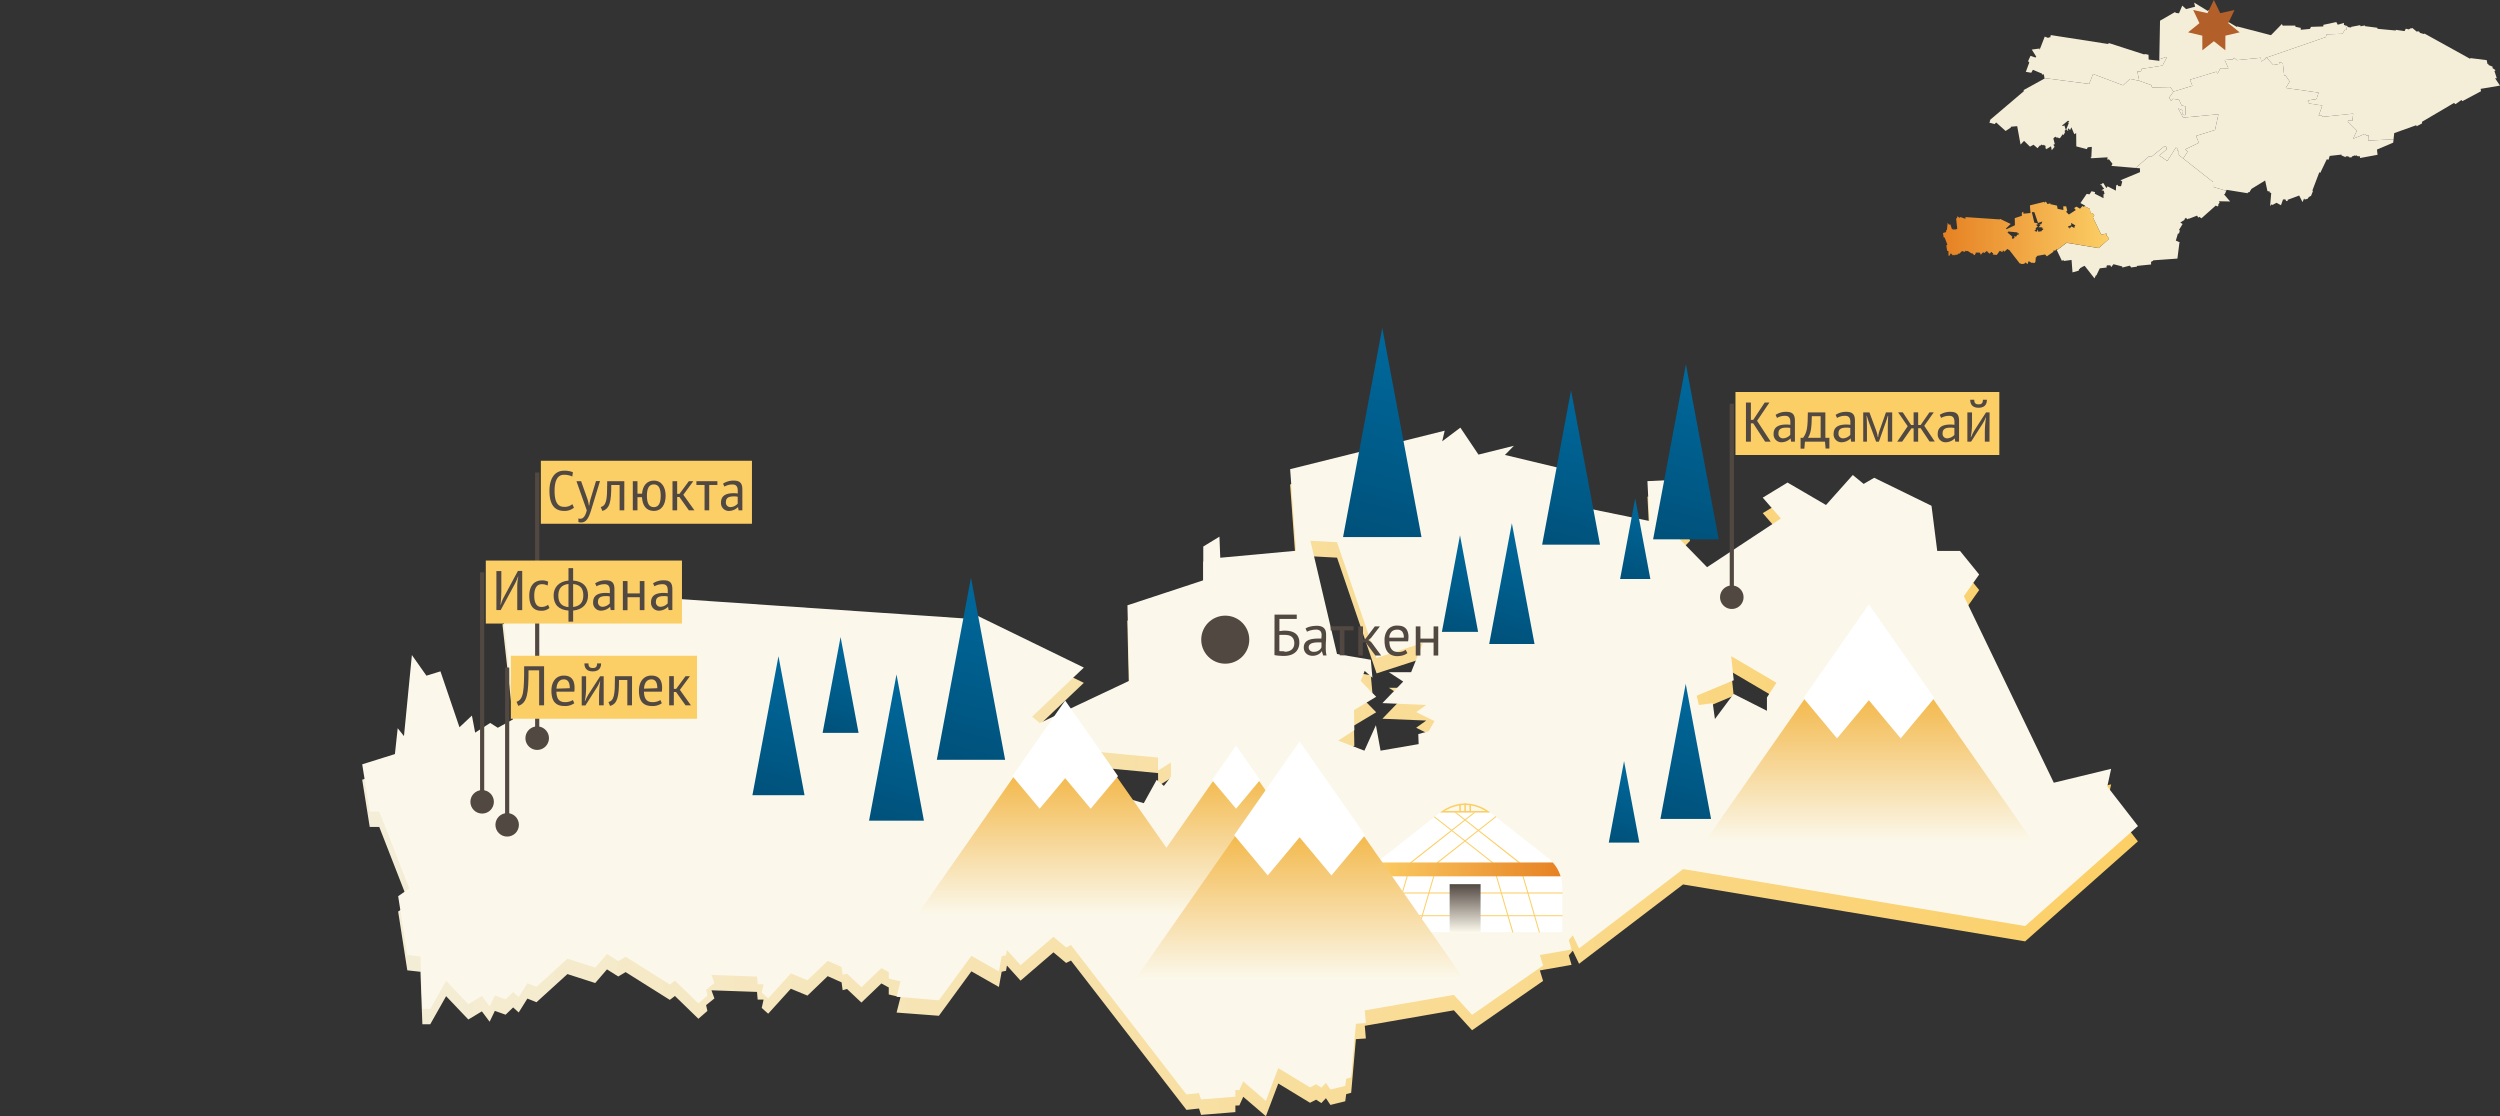 <?xml version="1.0" encoding="UTF-8"?> <svg xmlns="http://www.w3.org/2000/svg" xmlns:xlink="http://www.w3.org/1999/xlink" id="txt" viewBox="0 0 900 401.83"><rect x="0" y="0" width="900" height="401.83" fill="#333333" stroke="none"/> <defs> <style>.cls-1{fill:#f4eed9;}.cls-2{fill:url(#linear-gradient);}.cls-3{fill:#b25f2a;}.cls-4{fill:url(#linear-gradient-2);}.cls-5{fill:#fbf8eb;}.cls-6{fill:url(#linear-gradient-3);}.cls-24,.cls-7{fill:#fff;}.cls-7{stroke:#fff;}.cls-11,.cls-7{stroke-miterlimit:10;}.cls-8{fill:#524842;}.cls-11,.cls-9{fill:none;}.cls-10{fill:#fccf66;}.cls-11{stroke:#524842;stroke-width:1.5px;}.cls-12{fill:url(#linear-gradient-4);}.cls-13{fill:url(#linear-gradient-5);}.cls-14{fill:url(#linear-gradient-6);}.cls-15{fill:url(#linear-gradient-7);}.cls-16{fill:url(#linear-gradient-8);}.cls-17{fill:url(#linear-gradient-9);}.cls-18{fill:url(#linear-gradient-10);}.cls-19{fill:url(#linear-gradient-11);}.cls-20{fill:url(#linear-gradient-12);}.cls-21{fill:url(#linear-gradient-13);}.cls-22{fill:url(#linear-gradient-14);}.cls-23{fill:url(#linear-gradient-15);}.cls-25{fill:url(#linear-gradient-16);}.cls-26{fill:url(#linear-gradient-17);}.cls-27{fill:url(#linear-gradient-18);}.cls-28{fill:url(#linear-gradient-19);}.cls-29{fill:url(#linear-gradient-20);}</style> <linearGradient id="linear-gradient" x1="699.47" y1="83.88" x2="759.3" y2="83.88" gradientUnits="userSpaceOnUse"> <stop offset="0" stop-color="#e68123"></stop> <stop offset="1" stop-color="#fccf66"></stop> </linearGradient> <linearGradient id="linear-gradient-2" x1="130.36" y1="280.66" x2="769.64" y2="280.66" gradientUnits="userSpaceOnUse"> <stop offset="0" stop-color="#f4eed9"></stop> <stop offset="1" stop-color="#fccf66"></stop> </linearGradient> <linearGradient id="linear-gradient-3" x1="672.8" y1="303.36" x2="672.8" y2="251.3" gradientUnits="userSpaceOnUse"> <stop offset="0" stop-color="#fbf8eb"></stop> <stop offset="1" stop-color="#f3b94d"></stop> </linearGradient> <linearGradient id="linear-gradient-4" x1="300.88" y1="265.1" x2="309.94" y2="231.28" gradientUnits="userSpaceOnUse"> <stop offset="0" stop-color="#00517a"></stop> <stop offset="1" stop-color="#00699d"></stop> </linearGradient> <linearGradient id="linear-gradient-5" x1="603.78" y1="196.48" x2="620.32" y2="134.76" xlink:href="#linear-gradient-4"></linearGradient> <linearGradient id="linear-gradient-6" x1="320.1" y1="297.38" x2="333.92" y2="245.79" xlink:href="#linear-gradient-4"></linearGradient> <linearGradient id="linear-gradient-7" x1="277.74" y1="288.11" x2="290.88" y2="239.07" xlink:href="#linear-gradient-4"></linearGradient> <linearGradient id="linear-gradient-8" x1="523.86" y1="228.76" x2="532.99" y2="194.67" xlink:href="#linear-gradient-4"></linearGradient> <linearGradient id="linear-gradient-9" x1="542.09" y1="233.44" x2="553.51" y2="190.81" xlink:href="#linear-gradient-4"></linearGradient> <linearGradient id="linear-gradient-10" x1="493.85" y1="196.13" x2="513.62" y2="122.34" xlink:href="#linear-gradient-4"></linearGradient> <linearGradient id="linear-gradient-11" x1="604.43" y1="296.6" x2="617.2" y2="248.94" xlink:href="#linear-gradient-4"></linearGradient> <linearGradient id="linear-gradient-12" x1="583.2" y1="304.42" x2="590.9" y2="275.66" xlink:href="#linear-gradient-4"></linearGradient> <linearGradient id="linear-gradient-13" x1="587.23" y1="209.51" x2="594.85" y2="181.06" xlink:href="#linear-gradient-4"></linearGradient> <linearGradient id="linear-gradient-14" x1="346.26" y1="275.96" x2="363.49" y2="211.68" xlink:href="#linear-gradient-4"></linearGradient> <linearGradient id="linear-gradient-15" x1="562.8" y1="198.13" x2="577.38" y2="143.71" xlink:href="#linear-gradient-4"></linearGradient> <linearGradient id="linear-gradient-16" x1="493.07" y1="312.97" x2="561.82" y2="312.97" gradientUnits="userSpaceOnUse"> <stop offset="0" stop-color="#fccf66"></stop> <stop offset="1" stop-color="#e68123"></stop> </linearGradient> <linearGradient id="linear-gradient-17" x1="527.45" y1="335.55" x2="527.45" y2="318.3" gradientUnits="userSpaceOnUse"> <stop offset="0" stop-color="#fbf8eb"></stop> <stop offset="1" stop-color="#524842"></stop> </linearGradient> <linearGradient id="linear-gradient-18" x1="408.55" y1="329.66" x2="408.55" y2="279.37" xlink:href="#linear-gradient-3"></linearGradient> <linearGradient id="linear-gradient-19" x1="383.48" y1="290.36" x2="383.48" y2="253.06" gradientUnits="userSpaceOnUse"> <stop offset="0" stop-color="#fccd2c"></stop> <stop offset="1" stop-color="#fccd2c"></stop> </linearGradient> <linearGradient id="linear-gradient-20" x1="467.86" y1="352.69" x2="467.86" y2="300.64" xlink:href="#linear-gradient-3"></linearGradient> </defs> <polygon class="cls-1" points="797.41 46.78 790.59 48.93 791.59 51.41 786.63 53.79 787.56 54.55 785.96 57.06 784.38 55.81 784.38 54.45 783.75 54.01 783.86 53.46 783.32 53.13 780.22 57.95 777.39 56 780 53.72 779.87 52.9 779.26 52.6 774.43 56.5 773.65 56.27 768.83 60.46 760.1 59.73 760.5 58.98 759.21 57.33 758.64 57.53 758.73 56.63 752.87 56.97 752.49 56.41 752.88 56.65 753.06 52.87 751.58 53.03 751.27 53.69 747.47 52.7 747.42 47.92 746.74 48.3 745.7 45.84 745.23 46.81 744.57 46.2 744.36 46.63 744.61 46.92 744.4 47.09 743.85 46.58 744.79 44.24 744.38 44.24 744.95 43.8 744.49 43.43 742.33 45.19 742.68 45.39 743.17 45.11 743.67 46.72 743.21 47.16 743.45 47.53 742.86 48.65 742.61 48.29 741.58 49.74 741.01 49.7 740.88 49.4 740.54 49.61 739.9 49.2 739.2 49.83 739.72 51.87 739.23 52.11 739.64 52.88 738.63 54.08 738.37 52.67 736.59 53.75 736.65 53.38 736.39 53.54 736.4 52.52 735.61 52.08 735.57 52.4 734.95 52.03 734.43 52.5 734.35 52.35 733.5 53.35 732.08 52.1 730.79 52.8 728.66 50.7 727.4 52.04 726.19 45.42 723.9 45.62 723.91 45.93 722.02 47.15 718.62 44.09 718.04 44.68 716.14 44.14 716.49 43.48 716.33 43.24 728.7 32.73 728.4 32.48 736.05 28.27 736.02 28.12 752.09 30.21 753.5 26.64 764.32 30.71 766.8 28.39 770.13 29.09 774.48 30.65 774.75 31.52 781.3 31.35 782.45 32.97 782.48 32.96 780.9 35.14 781.57 36.3 782.22 35.57 784.47 35.93 785.37 37.92 786.82 38.31 786.79 41.29 786.34 41.49 785.76 41.16 785.89 39.77 784.14 39.04 785.95 42.35 798.64 41.13 797.41 46.78"></polygon> <polygon class="cls-1" points="799.06 72.94 798.55 73.65 798.7 73.89 798.28 74.32 797.67 74 792.52 78.59 791.73 78.04 791.4 78.37 790.95 77.62 787.98 78.76 787.87 78.66 787.45 78.96 786.95 78.39 786.37 78.9 786.52 79.09 784.91 80.11 785.73 80.65 784.45 82.75 784.74 83.05 784.42 84.1 784.06 84.04 783.3 86.62 784.8 87.28 784.59 87.36 783.87 93.09 775.12 93.72 775.12 93.88 774.37 94.27 774.4 95.21 769.33 95.72 769.26 96 767.2 96.28 766.76 95.63 764.05 96.31 763.98 95.91 760.85 95.11 760.02 96.17 759.73 95.53 758.52 95.51 758.29 95.95 758.44 96.09 758.35 96.3 755.92 96.6 754.71 99.13 754.53 99.11 754.01 100.21 750.47 95.69 749.29 96.23 749.27 96.43 748.92 96.42 748.63 96.92 748.49 96.84 748.31 97.44 746.1 98.06 745.76 93.58 742.94 93.95 742.83 93.54 742.29 93.92 740.47 90.09 743.97 87.42 755.5 89.33 759.3 85.96 758.27 84.64 758.39 84.04 756.46 84.51 753.44 78.22 753.95 77.5 753.31 76.7 752.54 76.7 752.34 75.18 750.41 74.24 750.71 74.07 748.96 73.1 751.21 69.79 752.22 69.97 752.95 68.85 754.25 69.16 754.07 69.71 757.26 71.35 757.26 69.97 757.63 69.77 757.34 68.66 756.53 68.5 757.52 67.88 756.76 67.18 756.92 66.99 755.97 66.33 756.63 66.37 756.69 66.07 757.21 65.91 758.28 67.7 758.73 67.09 761.71 68.63 761.82 66.75 762.32 66.5 762.57 67 763.57 67.05 764.01 65.35 763.38 64.89 770.4 61.97 770.38 60.59 768.83 60.46 773.65 56.27 774.43 56.5 779.26 52.6 779.87 52.9 780 53.72 777.39 56 780.22 57.95 783.32 53.13 783.86 53.46 783.75 54.01 784.38 54.45 784.38 55.81 785.96 57.06 796.68 65.51 796.7 67.29 801.44 68.67 800.95 69.89 800.58 69.89 802.84 72.53 798.81 72.45 799.06 72.94"></polygon> <polygon class="cls-1" points="861.56 51.34 855.71 53.84 855.92 55.73 849.58 56.89 849.62 56.3 848.58 56.2 848.49 55.9 847.96 56.17 847.9 55.88 846.66 56.35 846.66 56.61 845.75 56.71 845.75 56.44 845.38 56.46 845.48 56.28 844.44 56.29 844.44 56.6 842.91 55.93 842.96 55.65 838.68 56.13 838.28 57.5 837.63 57.35 835.3 62.23 834.96 62 832.45 68.59 832.67 68.76 831.92 70.64 831.54 70.58 831.36 70.97 831.14 70.88 831.08 71.17 830.89 71.24 830.89 71.49 829.69 71.87 829.69 71.56 829.42 71.56 828.91 72.75 827.71 70.39 823.5 71.95 823.58 72.35 823.05 72.4 822.7 71.75 821.88 71.82 821.15 73.88 819.53 73 818.05 73.81 817.89 73.5 817.24 74.14 817.64 69.51 817.06 69.24 817.01 68.82 816.59 68.91 816.54 68.81 816.28 68.8 815.45 64.98 810.37 68.09 810.41 68.37 809.92 68.76 810 69.11 809.19 69.27 809.22 69.57 801.57 68.34 801.44 68.67 796.7 67.29 796.68 65.51 785.96 57.06 787.56 54.55 786.63 53.79 791.59 51.41 790.59 48.93 797.41 46.78 798.64 41.13 785.95 42.35 784.14 39.04 785.89 39.77 785.76 41.16 786.34 41.49 786.79 41.29 786.82 38.31 785.37 37.92 784.47 35.93 782.22 35.57 781.57 36.3 780.9 35.14 782.48 32.96 789.26 30.88 788.37 28.7 797.89 25.8 798.34 26.49 799.36 24.57 802.23 24.61 800.9 21.61 803.88 21.36 804.24 20.77 805.28 21.66 813.87 20.8 814.03 22.14 815.54 21.21 815.58 20.84 815.97 20.73 818.38 23.4 820.42 23.03 820.71 22.36 821.82 22.77 822.3 27.13 822.83 27.21 824.28 29.37 822.87 31.67 834.71 33.34 833.94 35.65 830.89 36.16 830.83 36.59 831.22 36.68 831.17 37.24 836.03 37.98 834.7 41.76 835.7 41.4 836.21 42.06 847.15 40.91 846.85 43.53 845.52 43.24 845.18 43.77 848.49 47.02 847.13 49.96 851.28 48.24 852 48.88 852.64 48.6 852.54 50.61 861.68 50.15 861.56 51.34"></polygon> <path class="cls-2" d="M758.27,84.64l.13-.6-1.94.47-3-6.29.51-.72-.64-.8h-.77l-.2-1.52-1.93-.94h0l-.35.21-.37-.31-.9,1-1.29-.75-.84.51.61.7-2.49,1.64-1-1,.4-.41-.38-1.54-1.06,0,.07,1.34-2.08-.43-.23-1.18L738,73.47l.3-.31-1.19.29-.61-.9-.61.46.08-.36-5.2,1.29.2,2.75-2.56.24,0-.71-.54.33v1.14l-2.56.84.06,2.55-3,1.42-.26-.22,1.75-1.65L720,78.78l-.07.21-12.37-.84,0,.63-1.82-.65-.26.29-.89-.58v.65l-.39.17.41,3.69-.57.31-.25-.17-.51.33-.11-.57-.42.39-.64-1.88-.47.14-.49-.69-.27,2.73-.21-.27-.1.88-1.1.34.25,1.59h.33l1,2.6-.38.26.31,2,.44,0,.07,1.77h.26l.54-.94.75.78.45-.27.26.35.18-.37.36.13.26-.24.18.17.29-.47.31.12,1-1,.94.31.4-.46.38.24.25-.15,1.49.94.17-.13.79.76.3-.26,0-.2.28-.22-.1-.27,1.53,0,0,.26h.2l-.06.28.22.2.76-.85.56.23.68-.65.48.21,0,.26.15,0,.48.46.68-.65.25.14v.22l.39.09-.13.52,1.42.11,1.1-1.5.92.53.1-.52.14,0,0-.17.46.51,1.11-1,.43.36.16-.08,3.89,5,.43-.05.06.22,1.16-.1v-.22H729l.14-.3.76.66.42-1.1,1.07.65.2-.11.18.12.15-.17.15.23.5-.12,0-.24.17,0,.16-1.8.34,0,0-.42,3-.53.61.68,2.4-1.67-.11-.35,1.07-.19-.1-.31.14-.16.21.44,3.5-2.67,11.53,1.91L759.3,86Zm-31.55-.34-.24.32-.24-.21-.44.79-.68-.19.09.63-.64.4-.33-.48.23-.34-1.76-1.5.27-.37,3.31.31v.44l.43-.27Zm8.68-1.52-.35.1,0,.33-1.29.22-.16-.86-.38.86-.89-.34.55-.35v-.68l.75-.44-.52-.54.13-.34.26.23,0-.6-1.14-.2-.9-3.81.9,0,1.33,3.9,1.56-.51-.4,1h-.75l.48.32-.7.72,1.48.06-.34.25.62.3Zm11.4-1.14v.45l-1.13-.57-.63.85-.07-.54-.47.06-.07-.31,1.24-.52-.08-.81,1.52.89Z"></path> <polygon class="cls-1" points="779.98 20.81 778.5 23.6 770.97 24.8 770.72 25.82 769.43 25.69 770.13 29.09 766.8 28.39 764.32 30.71 753.5 26.64 752.09 30.21 736.02 28.12 735.77 26.75 735.11 26.86 735.16 26.52 731.85 25.13 731.24 26.19 729.3 25.86 730.55 22.49 730.11 22.02 730.99 20.09 732.74 20.72 733.06 20.41 731.44 17.85 734.23 17.47 734.25 17.95 736.11 13.18 737.38 13.67 737.67 13.38 738.08 13.51 738.29 12.63 758.94 15.84 759.16 15.49 772 19.63 772.1 19.43 773.47 19.71 773.51 21.43 777.15 21.87 777.21 22 777.34 21.97 777.35 21.37 779.81 20.5 779.98 20.81"></polygon> <polygon class="cls-1" points="844.91 10.71 844.1 10.76 843.31 12.16 837.62 12.37 837.26 13.36 815.97 20.73 815.58 20.84 815.54 21.21 814.03 22.14 813.87 20.8 805.28 21.66 804.24 20.77 803.88 21.36 800.9 21.61 802.23 24.61 799.36 24.57 798.34 26.49 797.89 25.8 788.37 28.7 789.26 30.88 782.48 32.96 782.45 32.97 781.3 31.35 774.75 31.52 774.48 30.65 770.13 29.09 769.43 25.69 770.72 25.82 770.97 24.8 778.5 23.6 779.98 20.81 779.81 20.5 777.35 21.37 777.61 7.45 783.08 4.3 783.22 4.65 784.43 4.79 785.62 2.02 786.99 3.28 790.24 2.41 789.88 0.93 794.83 3.95 795.02 3.66 805.22 9.67 805.38 9.51 817.55 12.67 821.47 8.65 821.78 9.23 826.28 9.21 826.41 9.67 828.42 10.07 828.19 10.24 828.31 10.72 831.58 10.41 831.95 9.67 836.4 9.52 836.41 8.94 841.06 7.94 841.59 8.91 843.81 8.24 843.81 8.98 844.4 9.17 844.91 10.71"></polygon> <polygon class="cls-1" points="893.03 31.99 893.16 32.85 886.46 36.41 886.12 35.99 883.99 37.5 883.45 37.06 871.9 43.86 871.97 44.4 870 45.45 869.85 45.08 861.92 47.92 861.68 50.15 852.54 50.61 852.64 48.6 852 48.88 851.28 48.24 847.13 49.96 848.49 47.02 845.18 43.77 845.52 43.24 846.85 43.53 847.15 40.91 836.21 42.06 835.7 41.4 834.7 41.76 836.03 37.98 831.17 37.24 831.22 36.68 830.83 36.59 830.89 36.16 833.94 35.65 834.71 33.34 822.87 31.67 824.28 29.37 822.83 27.21 822.3 27.13 821.82 22.77 820.71 22.36 820.42 23.03 818.38 23.4 815.97 20.73 837.26 13.36 837.62 12.37 843.31 12.16 844.1 10.76 844.91 10.71 844.4 9.17 845.12 9.4 845.1 9.73 846.4 9.9 846.45 9.67 849.67 9.05 849.78 9.47 851.42 9.15 851.32 9.41 855.82 9.99 855.9 10.37 862.5 10.99 862.47 10.73 865.63 11.2 866.1 10.33 867.26 10.61 867.38 10.38 867.62 10.42 867.79 10.13 867.98 10.29 868.38 10.04 870.08 11.42 870.58 11.17 870.73 11.45 871.05 11.45 871.12 11.82 872.68 12.27 872.77 12.06 889.29 21.2 889.29 20.91 895.22 21.65 895.49 23.04 895.86 22.98 895.82 23.39 897.39 24.03 897.26 24.48 898.4 25.29 898 25.6 898.85 28.17 898.22 28.17 900 30.82 893.03 31.99"></polygon> <polygon class="cls-3" points="796.99 0 799.29 4.74 804.43 3.59 802.17 8.34 806.27 11.64 801.14 12.84 801.12 18.11 796.99 14.84 792.85 18.11 792.83 12.84 787.7 11.64 791.8 8.34 789.54 3.59 794.68 4.74 796.99 0"></polygon> <path class="cls-4" d="M758.63,288.73l1.38-6.37-20.64,4.95L707,220.17l5.5-7.76-6.88-8.48H697.4l-2.06-16.26-20.63-10h0l-3.79,2.2L667,176.58l-9.64,10.8-13.85-8.08-8.92,5.43,6.53,7.51-26.58,17.54L604.14,199.1l4.27-4.4-4-16.44-11.32.53.72,14.36-22.26-4.59-2.46-12.69-27.3-6.53L545,166l-12.76,3.17-6.52-9.71-6.54,4.92.9-3.81-55.64,13.84,2.14,29.37-27.3,2.52-.33-7.56-5.82,3.55v12.16l-27.3,9,.65,27.17-32.22,15.2-2.72-2.32,18.64-17.67-40.71-19.79-.7,2.26-132.24-9,.24,6.79-19.46-7-2.78,3.16-9.45-6.27v7l-4.2,1.82,4.39,39.4-6.08,3.3-2.72-1.74-5.43,3.48-1.16-6.14-4.48,4.21-6.85-20.12-5.05,1.54-5.23-7.43-2.85,29.24-2.26-2.85-1,9.32-11.77,3.68,2.71,17h3.43l10.8,27.7-4,2.77,3.3,21.16,4.73.52.69,18.9h2.83l5.72-10.12,8,8.4,4.87-2.93,2.79,3.73,1.89-3.91,3.86,1.38,2.72-2.62,2,1.82,3.12-5,3.28,1.31,11.14-10.13,10,3.22,4.24-4.91,4.06,2.55,2.65-1.57,15.91,10,1.84-1.41,8.45,8.21,3.24-2.82-.47-2.09,3-2.42-1.07-2.92,16.4.58.24,2.77h2.13l-.67,3,2.32,2.08,8.15-9,6,2.48,7.27-7,5,2.23.39,2.82,1.56-.44,5.19,4.9,7.19-6.89,2.66,1.46V358l4.23,1-1.41,5.52L338,365.68l11.7-16,9.9,5.63,1-5.49,1.57-.33.32-1.9,4.91,5.44,11.84-10.19,4.56,3.82,1.75-.86,41.58,53.76,4.52-.49.73,2.29,12.36-1V398l1.42-.05,1.41-3.11,8.15,7,4.46-11.78L471.61,397l2.19-1.12,1.89,1.22,1.65-1.75,1.61,2.42,5.34-1.31.34-2.57,1.79-.48,1.7-19.32,3.59-.24-.39-4.56,32.08-5.58,6.54,7.18,25.57-17.76-1.16-3.78,11.41-2-1-3.4,1.45-1.69,2.25,4.7L605.9,318.4l123.15,20.49,40.59-36Zm-337.07-3.58L419,288.51l-2.59-2.2-4.65,8.42-7.26-2.08.92,6.73-6.86,4.27-3.5-5L397.5,295l-18.77-16.05,2.85-4,35.33,3.36v4.66l4.65-2.9Zm92.77-16.3-3.74,1,.12,3.62L497,275.83l-1.67-9.18-4.14,9.18-9.46-3.62,5.83-3.75-.13-7.25,8-4.79-5.57-5.69,1.42-3.63,2.79,2.46-.58-6.47L481.34,241l-9.58-40.76,9.58.52,14.23,41.66,16.7-5.43L508,247.62h-8l5.16,3.36-7.5,7.77,15.79.65L509.81,262l6.6,3.23ZM636.1,256.68v4.79l-12-6.08-6.73,9.05-.78-5.69-5,.65-.79-3.36,13.34-5.57-.91-8.67,16.3,9.57Z"></path> <path class="cls-5" d="M758.63,283.14l1.38-6.36-20.64,5L707,214.59l5.5-7.76-6.88-8.49H697.4l-2.06-16.26L674.71,172h0l-3.79,2.21L667,171l-9.64,10.8-13.85-8.08-8.92,5.43,6.53,7.51-26.58,17.53-10.42-10.67,4.27-4.4-4-16.44-11.32.53.72,14.35L571.53,183l-2.46-12.68-27.3-6.54,3.24-3.3-12.76,3.18-6.52-9.71-6.54,4.92.9-3.82-55.64,13.85,2.14,29.37-27.3,2.52L439,193.2l-5.82,3.55v12.16l-27.3,9,.65,27.18-32.22,15.2L371.55,258l18.64-17.67L349.48,220.5l-.7,2.25-132.24-9,.24,6.79-19.46-7-2.78,3.16-9.45-6.27v7l-4.2,1.82,4.39,39.39L179.2,262l-2.72-1.74-5.43,3.49-1.16-6.14-4.48,4.2-6.85-20.12-5.05,1.55-5.23-7.43L145.43,265l-2.26-2.84-1,9.31-11.77,3.69,2.71,17h3.43l10.8,27.69-4,2.78,3.3,21.15,4.73.53.69,18.9h2.83l5.72-10.12,8,8.4,4.87-2.94,2.79,3.74,1.89-3.91,3.86,1.38,2.72-2.62,2,1.82,3.12-5,3.28,1.3,11.14-10.13,10,3.22,4.24-4.9,4.06,2.55,2.65-1.57,15.91,10,1.84-1.41,8.45,8.2,3.24-2.82-.47-2.08,3-2.43-1.07-2.91,16.4.58.24,2.77h2.13l-.67,3,2.32,2.09,8.15-9,6,2.48,7.27-7,5,2.23.39,2.81,1.56-.43,5.19,4.9,7.19-6.89,2.66,1.45v2.33l4.23,1-1.41,5.52L338,360.1l11.7-16,9.9,5.62,1-5.49,1.57-.33.32-1.9,4.91,5.45,11.84-10.19,4.56,3.82,1.75-.86L427.12,394l4.52-.49.73,2.29,12.36-1v-2.38l1.42,0,1.41-3.11,8.15,7,4.46-11.79,11.44,6.94,2.19-1.12,1.89,1.22,1.65-1.75,1.61,2.42,5.34-1.31.34-2.57,1.79-.48,1.7-19.32,3.59-.24-.39-4.57,32.08-5.58,6.54,7.19,25.57-17.76-1.16-3.78,11.41-2-1-3.39,1.45-1.69,2.25,4.7,37.46-28.56,123.15,20.5,40.59-36Zm-337.07-3.57L419,282.93l-2.59-2.2-4.65,8.41-7.26-2.07.92,6.73-6.86,4.27L395,293l2.47-3.63-18.77-16,2.85-4,35.33,3.36v4.66l4.65-2.91Zm92.77-16.31-3.74,1,.12,3.62L497,270.24l-1.67-9.17-4.14,9.17-9.46-3.62,5.83-3.75-.13-7.25,8-4.78-5.57-5.69,1.42-3.63,2.79,2.46-.58-6.47-12.17-2.07-9.58-40.76,9.58.52,14.23,41.66,16.7-5.43L508,242h-8l5.16,3.36-7.5,7.76,15.79.65-3.62,2.59,6.6,3.23ZM636.1,251.09v4.8l-12-6.08-6.73,9.05-.78-5.7-5,.65-.79-3.36,13.34-5.56-.91-8.68,16.3,9.58Z"></path> <polyline class="cls-6" points="613.48 303.36 649.87 251.3 695.72 251.3 732.11 303.36"></polyline> <polygon class="cls-7" points="695.72 251.3 684.25 265.04 672.79 251.3 661.33 265.04 649.87 251.3 672.79 218.49 695.72 251.3"></polygon> <circle class="cls-8" cx="441.09" cy="230.28" r="8.65"></circle> <path class="cls-8" d="M458.83,221.26h8v1.55h-6.24v4.41l.88-.12a7.15,7.15,0,0,1,1-.07,10.38,10.38,0,0,1,2,.2,4.87,4.87,0,0,1,1.7.69,3.35,3.35,0,0,1,1.16,1.31,4.47,4.47,0,0,1,.43,2.09,4.86,4.86,0,0,1-.44,2.17,4.05,4.05,0,0,1-1.17,1.49,4.88,4.88,0,0,1-1.72.86,7.24,7.24,0,0,1-2,.29h-.81l-.95-.06c-.33,0-.65-.06-1-.09a6.46,6.46,0,0,1-.87-.16Zm3.8,13.36a4.5,4.5,0,0,0,1.28-.19,3.35,3.35,0,0,0,1.06-.56,2.49,2.49,0,0,0,.71-.94,3,3,0,0,0,.27-1.32,3.49,3.49,0,0,0-.31-1.56,2.4,2.4,0,0,0-.81-.94,3.06,3.06,0,0,0-1.16-.45,8.77,8.77,0,0,0-1.38-.11,3.63,3.63,0,0,0-.44,0l-.5,0-.47,0-.31.05v5.78a1.78,1.78,0,0,0,.39.06l.52,0a5.49,5.49,0,0,0,.58,0Z"></path> <path class="cls-8" d="M470,226.24a6,6,0,0,1,1.86-.72,10.62,10.62,0,0,1,2.21-.23,4.32,4.32,0,0,1,1.76.3,2.5,2.5,0,0,1,1,.76,2.7,2.7,0,0,1,.46,1,6.29,6.29,0,0,1,.11,1.14c0,.84,0,1.65-.06,2.45s-.06,1.56-.06,2.27q0,.78.06,1.47a6.94,6.94,0,0,0,.23,1.28h-1.24l-.44-1.47h-.1a3.6,3.6,0,0,1-.48.58,2.72,2.72,0,0,1-.68.5,4.31,4.31,0,0,1-.92.37,4.38,4.38,0,0,1-1.2.15,3.64,3.64,0,0,1-1.25-.21,3,3,0,0,1-1-.6,2.75,2.75,0,0,1-.66-.94,3,3,0,0,1-.24-1.24,2.93,2.93,0,0,1,.38-1.54,2.74,2.74,0,0,1,1.06-1,5.19,5.19,0,0,1,1.64-.52,12.41,12.41,0,0,1,2.11-.16h.57a5.65,5.65,0,0,1,.58,0c0-.42.07-.79.07-1.13a2.26,2.26,0,0,0-.47-1.62,2.39,2.39,0,0,0-1.68-.46,5.27,5.27,0,0,0-.76.06,6.17,6.17,0,0,0-.84.15,6.54,6.54,0,0,0-.82.23,3.93,3.93,0,0,0-.68.32Zm3,8.42a3.4,3.4,0,0,0,1.05-.16,3.15,3.15,0,0,0,.8-.4,2.85,2.85,0,0,0,.56-.53,2.78,2.78,0,0,0,.32-.57v-1.74l-.6,0h-.59a10.73,10.73,0,0,0-1.28.08,4.24,4.24,0,0,0-1.09.27,1.83,1.83,0,0,0-.75.55,1.32,1.32,0,0,0-.29.87,1.53,1.53,0,0,0,.53,1.2A1.91,1.91,0,0,0,473,234.66Z"></path> <path class="cls-8" d="M487.3,226.93H484v9h-1.68v-9h-3.28v-1.47h8.23Z"></path> <path class="cls-8" d="M491.61,231.23h-1V236H489v-10.5h1.68v4.75l.9-.3,3.36-4.45h1.83l-3.25,4.22-.89.69,1.1.84,3.5,4.75h-2.08Z"></path> <path class="cls-8" d="M506.66,235.12a4.79,4.79,0,0,1-1.58.8,7.06,7.06,0,0,1-2,.29,5.11,5.11,0,0,1-2.08-.39,3.73,3.73,0,0,1-1.45-1.11,5.07,5.07,0,0,1-.84-1.73,8.83,8.83,0,0,1-.27-2.27,6.17,6.17,0,0,1,1.2-4.1,4.27,4.27,0,0,1,3.42-1.4,7,7,0,0,1,1.43.15,3.35,3.35,0,0,1,1.28.6,3.09,3.09,0,0,1,.92,1.25,5.3,5.3,0,0,1,.36,2.13,9.69,9.69,0,0,1-.13,1.54h-6.74a6.63,6.63,0,0,0,.19,1.63,3.18,3.18,0,0,0,.59,1.21,2.61,2.61,0,0,0,1,.76,4.24,4.24,0,0,0,1.56.26,4.18,4.18,0,0,0,1.43-.25,2.87,2.87,0,0,0,1.07-.59Zm-3.61-8.44a2.87,2.87,0,0,0-2,.65,3.23,3.23,0,0,0-.9,2.22h5.21a3.2,3.2,0,0,0-.61-2.23A2.24,2.24,0,0,0,503.05,226.68Z"></path> <path class="cls-8" d="M516.09,231.32h-4.74V236h-1.68v-10.5h1.68v4.39h4.74v-4.39h1.68V236h-1.68Z"></path> <polygon class="cls-9" points="629.85 171.6 629.85 163.16 629.85 159.43 624.11 159.43 624.11 163.16 629.85 171.6"></polygon> <rect class="cls-10" x="624.77" y="141.12" width="94.99" height="22.68"></rect> <path class="cls-8" d="M637.45,159h-2l-4.29-6.59h-.84V159h-1.78V144.9h1.78v6.25h.84l4.14-6.25H637l-4.45,6.59Z"></path> <path class="cls-8" d="M639.22,149.35a6.69,6.69,0,0,1,3.86-1.09c2.27,0,3.09,1,3.09,3.19V159H644.8l-.18-1.19a4.64,4.64,0,0,1-3.13,1.4,2.81,2.81,0,0,1-3-3c0-2.58,1.91-3.38,4.62-3.38a9.78,9.78,0,0,1,1.41.11v-1.1c0-1.21-.46-2.14-1.81-2.14a5.65,5.65,0,0,0-3,.76Zm5.27,4.72a6.19,6.19,0,0,0-1.43-.12c-1.78,0-2.81.52-2.81,2a1.62,1.62,0,0,0,1.72,1.85,3.72,3.72,0,0,0,2.52-1.24Z"></path> <path class="cls-8" d="M658.58,157.6v3.88h-1.37L657,159h-7.22l-.21,2.52h-1.36V157.6h.92c1.41-1.95,1.66-3.74,1.7-9.13h6.3v9.13Zm-3.15,0v-7.77h-3.17c-.06,4.31-.4,6.28-1.39,7.77Z"></path> <path class="cls-8" d="M660.83,149.35a6.69,6.69,0,0,1,3.86-1.09c2.27,0,3.09,1,3.09,3.19V159h-1.37l-.19-1.19a4.6,4.6,0,0,1-3.12,1.4,2.81,2.81,0,0,1-3-3c0-2.58,1.91-3.38,4.62-3.38a9.78,9.78,0,0,1,1.41.11v-1.1c0-1.21-.46-2.14-1.81-2.14a5.65,5.65,0,0,0-3,.76Zm5.27,4.72a6.19,6.19,0,0,0-1.43-.12c-1.79,0-2.81.52-2.81,2a1.62,1.62,0,0,0,1.72,1.85,3.74,3.74,0,0,0,2.52-1.24Z"></path> <path class="cls-8" d="M672.1,159h-1.34V148.47H673l2.37,6.38a11.35,11.35,0,0,1,.63,2.48h.13a10.33,10.33,0,0,1,.56-2.48l2.25-6.38h2.25V159h-1.58v-5c0-1.35.07-3.07.13-4.29h-.13c-.19.68-.52,1.7-.71,2.23l-2.5,7.07h-1l-2.29-6.17c-.29-.77-.92-2.62-1.05-3.13h-.12c.1.86.16,3,.16,4.29Z"></path> <path class="cls-8" d="M686.76,153.44l-3.44-5H685L688,153h.9v-4.55h1.64V153h.9l3.16-4.55h1.55l-3.42,4.83,3.78,5.66h-1.87l-3.22-4.8h-.88V159h-1.64v-4.8h-.77l-3.36,4.8H683Z"></path> <path class="cls-8" d="M698.31,149.35a6.7,6.7,0,0,1,3.87-1.09c2.26,0,3.08,1,3.08,3.19V159H703.9l-.19-1.19a4.64,4.64,0,0,1-3.13,1.4,2.8,2.8,0,0,1-3-3c0-2.58,1.91-3.38,4.62-3.38a9.76,9.76,0,0,1,1.4.11v-1.1c0-1.21-.46-2.14-1.8-2.14a5.71,5.71,0,0,0-3,.76Zm5.27,4.72a6.12,6.12,0,0,0-1.43-.12c-1.78,0-2.81.52-2.81,2a1.62,1.62,0,0,0,1.72,1.85,3.72,3.72,0,0,0,2.52-1.24Z"></path> <path class="cls-8" d="M716.22,159h-1.68v-3.71a39.94,39.94,0,0,1,.42-5h-.12a11.47,11.47,0,0,1-1.16,2.33L709.59,159h-1.34V148.47h1.68v4.2a24.28,24.28,0,0,1-.47,4.68h.13a19.8,19.8,0,0,1,1.38-2.69l4-6.19h1.28Zm-.94-15.09c0,2.08-1.26,2.88-3,2.88s-3-.8-3-2.88h1.45c0,1.22.51,1.66,1.58,1.66s1.53-.44,1.53-1.66Z"></path> <line class="cls-11" x1="623.45" y1="145.35" x2="623.45" y2="214.98"></line> <path class="cls-8" d="M619.22,215a4.23,4.23,0,1,0,4.23-4.23A4.23,4.23,0,0,0,619.22,215Z"></path> <polygon class="cls-9" points="199.8 196.36 199.8 187.92 199.8 184.19 194.05 184.19 194.05 187.92 199.8 196.36"></polygon> <rect class="cls-10" x="194.71" y="165.87" width="75.99" height="22.68"></rect> <path class="cls-8" d="M206.05,181.48l.57,1.3a5.32,5.32,0,0,1-3.55,1.15c-4.09,0-5.27-3.25-5.27-7.24s1.6-7.24,5.27-7.24a8.23,8.23,0,0,1,3.17.54l-.21,1.56a7,7,0,0,0-3-.63c-2.46,0-3.38,2.37-3.38,5.77s.78,5.77,3.38,5.77A4.11,4.11,0,0,0,206.05,181.48Z"></path> <path class="cls-8" d="M207.52,173.23h1.68l2.27,6.4A13,13,0,0,1,212,182h.12a14.84,14.84,0,0,1,.49-2.41l1.95-6.4H216l-3.05,10c-.82,2.71-1.63,4.91-3.73,4.91a2.45,2.45,0,0,1-1-.17v-1.32a1.45,1.45,0,0,0,.71.13c1,0,1.79-.9,2.31-3Z"></path> <path class="cls-8" d="M224.74,183.72h-1.68v-9.13h-3c0,5.84-.48,8.61-3.21,9.34l-.59-1.4c2.1-.51,2.33-2.86,2.33-8.46v-.84h6.17Z"></path> <path class="cls-8" d="M231.11,179h-1.62v4.72h-1.68V173.23h1.68v4.49h1.64c.23-2.75,1.66-4.7,4.24-4.7,2.81,0,4.26,2.31,4.26,5.45s-1.45,5.46-4.26,5.46S231.27,181.88,231.11,179Zm1.78-.53c0,2.57.69,4.1,2.48,4.1s2.48-1.53,2.48-4.1-.7-4.09-2.48-4.09S232.89,175.91,232.89,178.47Z"></path> <path class="cls-8" d="M250,183.72H248l-3.42-4.8h-.8v4.8h-1.68V173.23h1.68v4.55h.84l3.36-4.55h1.6L246,178.12Z"></path> <path class="cls-8" d="M258.26,173.23v1.36h-2.94v9.13h-1.68v-9.13H250.7v-1.36Z"></path> <path class="cls-8" d="M260.3,174.11a6.69,6.69,0,0,1,3.86-1.09c2.27,0,3.09,1,3.09,3.19v7.51h-1.37l-.19-1.19a4.6,4.6,0,0,1-3.13,1.4,2.8,2.8,0,0,1-3-3c0-2.58,1.91-3.38,4.62-3.38a9.78,9.78,0,0,1,1.41.11v-1.1c0-1.21-.47-2.14-1.81-2.14a5.65,5.65,0,0,0-3,.76Zm5.27,4.72a6.19,6.19,0,0,0-1.43-.12c-1.79,0-2.81.52-2.81,2a1.62,1.62,0,0,0,1.72,1.85,3.76,3.76,0,0,0,2.52-1.24Z"></path> <line class="cls-11" x1="193.39" y1="170.11" x2="193.39" y2="265.74"></line> <path class="cls-8" d="M189.16,265.74a4.23,4.23,0,1,0,4.23-4.23A4.23,4.23,0,0,0,189.16,265.74Z"></path> <polygon class="cls-9" points="179.98 232.28 179.98 223.84 179.98 220.12 174.23 220.12 174.23 223.84 179.98 232.28"></polygon> <rect class="cls-10" x="174.89" y="201.8" width="70.61" height="22.68"></rect> <path class="cls-8" d="M188,219.65h-1.79v-8.71a17.53,17.53,0,0,1,.38-3.32h-.13a18.57,18.57,0,0,1-1.34,3l-4.87,9h-1.55V205.58h1.78v7.12a49.19,49.19,0,0,1-.31,5h.12a12.83,12.83,0,0,1,1.24-3l4.91-9.16H188Z"></path> <path class="cls-8" d="M197.3,217.72l.51,1.15a4.32,4.32,0,0,1-3,1c-3,0-4.27-2.06-4.27-5.48,0-3.21,1.6-5.44,4.48-5.44a4.58,4.58,0,0,1,2.31.46l-.19,1.41a4.09,4.09,0,0,0-2.1-.51c-1.93,0-2.71,1.73-2.71,4.08s.65,4.11,2.6,4.11A3.79,3.79,0,0,0,197.3,217.72Z"></path> <path class="cls-8" d="M204.65,204.53h1.68V209c3.47.26,5.36,2.08,5.36,5.38,0,2.92-1.89,5.12-5.36,5.42v4h-1.68v-4c-3.46-.24-5.35-2.1-5.35-5.42,0-2.92,1.89-5.08,5.35-5.38Zm0,14v-8.3c-2.58.28-3.65,1.81-3.65,4.12C201,216.9,202.07,218.3,204.65,218.56Zm1.68-8.3v8.28c2.59-.28,3.66-1.83,3.66-4.16C210,211.88,208.92,210.49,206.33,210.26Z"></path> <path class="cls-8" d="M214.25,210a6.69,6.69,0,0,1,3.86-1.09c2.27,0,3.09,1,3.09,3.19v7.52h-1.36l-.19-1.2a4.65,4.65,0,0,1-3.13,1.41,2.8,2.8,0,0,1-3-3c0-2.59,1.91-3.38,4.61-3.38a11.41,11.41,0,0,1,1.41.1v-1.09c0-1.22-.46-2.14-1.8-2.14a5.77,5.77,0,0,0-3,.75Zm5.27,4.73a5.43,5.43,0,0,0-1.43-.13c-1.78,0-2.81.53-2.81,2a1.62,1.62,0,0,0,1.72,1.84,3.68,3.68,0,0,0,2.52-1.24Z"></path> <path class="cls-8" d="M232,219.65h-1.68V215h-4.41v4.68h-1.68v-10.5h1.68v4.45h4.41v-4.45H232Z"></path> <path class="cls-8" d="M235.1,210a6.72,6.72,0,0,1,3.87-1.09c2.26,0,3.08,1,3.08,3.19v7.52h-1.36l-.19-1.2a4.61,4.61,0,0,1-3.13,1.41,2.8,2.8,0,0,1-3-3c0-2.59,1.91-3.38,4.62-3.38a11.25,11.25,0,0,1,1.4.1v-1.09c0-1.22-.46-2.14-1.8-2.14a5.71,5.71,0,0,0-3,.75Zm5.27,4.73a5.34,5.34,0,0,0-1.42-.13c-1.79,0-2.82.53-2.82,2a1.62,1.62,0,0,0,1.72,1.84,3.68,3.68,0,0,0,2.52-1.24Z"></path> <line class="cls-11" x1="173.57" y1="206.04" x2="173.57" y2="288.66"></line> <circle class="cls-8" cx="173.57" cy="288.66" r="4.23"></circle> <polygon class="cls-9" points="188.99 266.56 188.99 258.12 188.99 254.39 183.24 254.39 183.24 258.12 188.99 266.56"></polygon> <rect class="cls-10" x="183.9" y="236.07" width="67.02" height="22.68"></rect> <path class="cls-8" d="M195.87,253.92h-1.78V241.33h-3.82c0,8.21-.4,11.77-3.7,12.78l-.61-1.45c2.56-.94,2.73-3.84,2.73-12.8h7.18Z"></path> <path class="cls-8" d="M203,243.21c2.88,0,3.84,1.85,3.84,4.41a11.22,11.22,0,0,1-.08,1.39h-6.45c.07,2.56,1,3.76,3.11,3.76a5.25,5.25,0,0,0,2.82-.76l.5,1.16a5.65,5.65,0,0,1-3.51,1c-3.13,0-4.72-1.68-4.72-5.48C198.48,245.71,199.93,243.21,203,243.21Zm2.12,4.54c0-1.81-.52-3.17-2.12-3.17s-2.54,1.18-2.66,3.34Z"></path> <path class="cls-8" d="M217.33,253.92h-1.67v-3.71a38.12,38.12,0,0,1,.42-5H216a11.47,11.47,0,0,1-1.16,2.33l-4.09,6.42h-1.34v-10.5H211v4.2a24.4,24.4,0,0,1-.47,4.69h.13a18.37,18.37,0,0,1,1.39-2.69l4-6.2h1.28Zm-.94-15.09c0,2.08-1.26,2.87-3,2.87s-3-.79-3-2.87h1.45c0,1.22.51,1.66,1.58,1.66s1.53-.44,1.53-1.66Z"></path> <path class="cls-8" d="M227.52,253.92h-1.68v-9.13h-3c0,5.84-.49,8.61-3.22,9.34l-.58-1.4c2.1-.51,2.33-2.86,2.33-8.47v-.84h6.17Z"></path> <path class="cls-8" d="M234.51,243.21c2.88,0,3.85,1.85,3.85,4.41a11.29,11.29,0,0,1-.09,1.39h-6.44c.06,2.56,1,3.76,3.1,3.76a5.23,5.23,0,0,0,2.82-.76l.5,1.16a5.63,5.63,0,0,1-3.51,1c-3.12,0-4.72-1.68-4.72-5.48C230,245.71,231.47,243.21,234.51,243.21Zm2.12,4.54c0-1.81-.52-3.17-2.12-3.17s-2.54,1.18-2.66,3.34Z"></path> <path class="cls-8" d="M248.73,253.92H246.8l-3.42-4.8h-.8v4.8H240.9v-10.5h1.68V248h.84l3.36-4.56h1.59l-3.61,4.9Z"></path> <line class="cls-11" x1="182.58" y1="240.31" x2="182.58" y2="296.94"></line> <circle class="cls-8" cx="182.58" cy="296.94" r="4.23"></circle> <polygon class="cls-12" points="302.61 229.31 296.14 263.83 309.08 263.83 302.61 229.31"></polygon> <polygon class="cls-13" points="606.93 131.17 595.12 194.16 618.74 194.16 606.93 131.17"></polygon> <polygon class="cls-14" points="322.74 242.79 312.86 295.44 332.61 295.44 322.74 242.79"></polygon> <polygon class="cls-15" points="280.25 236.22 270.87 286.27 289.63 286.27 280.25 236.22"></polygon> <polygon class="cls-16" points="525.6 192.69 519.08 227.48 532.12 227.48 525.6 192.69"></polygon> <polygon class="cls-17" points="544.27 188.34 536.11 231.84 552.43 231.84 544.27 188.34"></polygon> <polygon class="cls-18" points="497.62 118.05 483.5 193.35 511.74 193.35 497.62 118.05"></polygon> <polygon class="cls-19" points="606.86 246.17 597.75 294.81 615.98 294.81 606.86 246.17"></polygon> <polygon class="cls-20" points="584.66 273.99 579.16 303.34 590.17 303.34 584.66 273.99"></polygon> <polygon class="cls-21" points="588.68 179.41 583.24 208.44 594.13 208.44 588.68 179.41"></polygon> <polygon class="cls-22" points="349.55 207.95 337.25 273.54 361.85 273.54 349.55 207.95"></polygon> <polygon class="cls-23" points="565.58 140.54 555.17 196.08 576 196.08 565.58 140.54"></polygon> <path class="cls-24" d="M562.39,319.33v16.22H492.5V319.33a13.21,13.21,0,0,1,3.42-8.87A13.09,13.09,0,0,1,498,308.6l20.47-16.1h18l20.46,16.1a12.67,12.67,0,0,1,2.07,1.86,13.21,13.21,0,0,1,3.42,8.87Z"></path> <path class="cls-10" d="M527.45,289.79a14.45,14.45,0,0,1,7.32,2.16H520.13a14.71,14.71,0,0,1,7.32-2.16m0-.55a14.83,14.83,0,0,0-9,3.26h18a14.59,14.59,0,0,0-9-3.26Z"></path> <rect class="cls-24" x="519.31" y="315.49" width="16.27" height="2.81"></rect> <path class="cls-10" d="M527.45,292.48a.27.27,0,0,1-.28-.27v-2.67a.28.28,0,1,1,.55,0v2.67A.27.27,0,0,1,527.45,292.48Z"></path> <path class="cls-10" d="M529.28,292.48a.28.28,0,0,1-.28-.27v-2.55a.29.29,0,0,1,.28-.28.28.28,0,0,1,.27.28v2.55A.27.27,0,0,1,529.28,292.48Z"></path> <path class="cls-10" d="M525.61,292.48a.27.27,0,0,1-.27-.27v-2.55a.28.28,0,1,1,.55,0v2.55A.27.27,0,0,1,525.61,292.48Z"></path> <path class="cls-10" d="M517.62,310.64a.21.21,0,0,1-.15-.07.19.19,0,0,1,0-.26l20.82-16.38a.19.19,0,1,1,.23.29L517.73,310.6A.19.19,0,0,1,517.62,310.64Z"></path> <path class="cls-10" d="M508,310.64a.21.21,0,0,1-.14-.07.19.19,0,0,1,0-.26l22.82-17.95a.19.19,0,0,1,.23.29l-22.82,18A.19.19,0,0,1,508,310.64Z"></path> <path class="cls-10" d="M537.26,310.64a.15.15,0,0,1-.11,0l-20.82-16.38a.18.18,0,0,1,0-.26.18.18,0,0,1,.25,0l20.83,16.38a.2.2,0,0,1,0,.26A.21.21,0,0,1,537.26,310.64Z"></path> <path class="cls-10" d="M546.83,310.64a.15.15,0,0,1-.11,0l-22.82-18a.18.18,0,0,1,0-.26.18.18,0,0,1,.25,0L547,310.31a.19.19,0,0,1,0,.26A.21.21,0,0,1,546.83,310.64Z"></path> <path class="cls-10" d="M544.59,335.74a.2.2,0,0,1-.18-.14l-7.32-25.09a.18.18,0,0,1,.12-.23.19.19,0,0,1,.23.12l7.33,25.1a.19.19,0,0,1-.13.23Z"></path> <path class="cls-10" d="M554.16,335.74a.2.2,0,0,1-.18-.14l-7.32-25.09a.18.18,0,0,1,.12-.23.19.19,0,0,1,.23.12l7.33,25.1a.19.19,0,0,1-.13.23Z"></path> <path class="cls-10" d="M500.72,335.74h-.05a.19.19,0,0,1-.13-.23l7.33-25.1a.18.18,0,0,1,.35.11l-7.33,25.09A.18.18,0,0,1,500.72,335.74Z"></path> <path class="cls-10" d="M510.29,335.74h-.05a.19.19,0,0,1-.13-.23l7.33-25.1a.18.18,0,0,1,.35.11l-7.33,25.09A.18.18,0,0,1,510.29,335.74Z"></path> <path class="cls-25" d="M561.82,315.49H493.07a13.33,13.33,0,0,1,2.85-5H559A13.2,13.2,0,0,1,561.82,315.49Z"></path> <path class="cls-10" d="M562.39,321.66H492.5a.18.18,0,0,1-.18-.18.19.19,0,0,1,.18-.19h69.89a.19.19,0,0,1,.18.19A.18.18,0,0,1,562.39,321.66Z"></path> <path class="cls-10" d="M562.39,329.84H492.5a.18.18,0,1,1,0-.36h69.89a.18.18,0,0,1,0,.36Z"></path> <rect class="cls-26" x="521.87" y="318.3" width="11.14" height="17.25"></rect> <polyline class="cls-27" points="329.94 329.66 365.1 279.37 374.28 290.36 383.46 279.37 392.65 290.36 401.85 279.37 419.92 305.2 436.96 280.81 444.98 290.36 452.99 280.76 487.16 329.66"></polyline> <polygon class="cls-28" points="401.85 279.37 392.65 290.36 383.46 279.37 374.28 290.36 365.1 279.37 383.46 253.06 401.85 279.37"></polygon> <polygon class="cls-7" points="401.85 279.37 392.65 290.36 383.46 279.37 374.28 290.36 365.1 279.37 383.46 253.06 401.85 279.37"></polygon> <polygon class="cls-7" points="452.99 280.76 444.98 290.36 436.96 280.81 445 269.31 452.99 280.76"></polygon> <polyline class="cls-29" points="408.55 352.69 444.94 300.64 490.79 300.64 527.17 352.69"></polyline> <polygon class="cls-7" points="490.79 300.64 479.32 314.38 467.86 300.64 456.4 314.38 444.94 300.64 467.86 267.82 490.79 300.64"></polygon> </svg> 